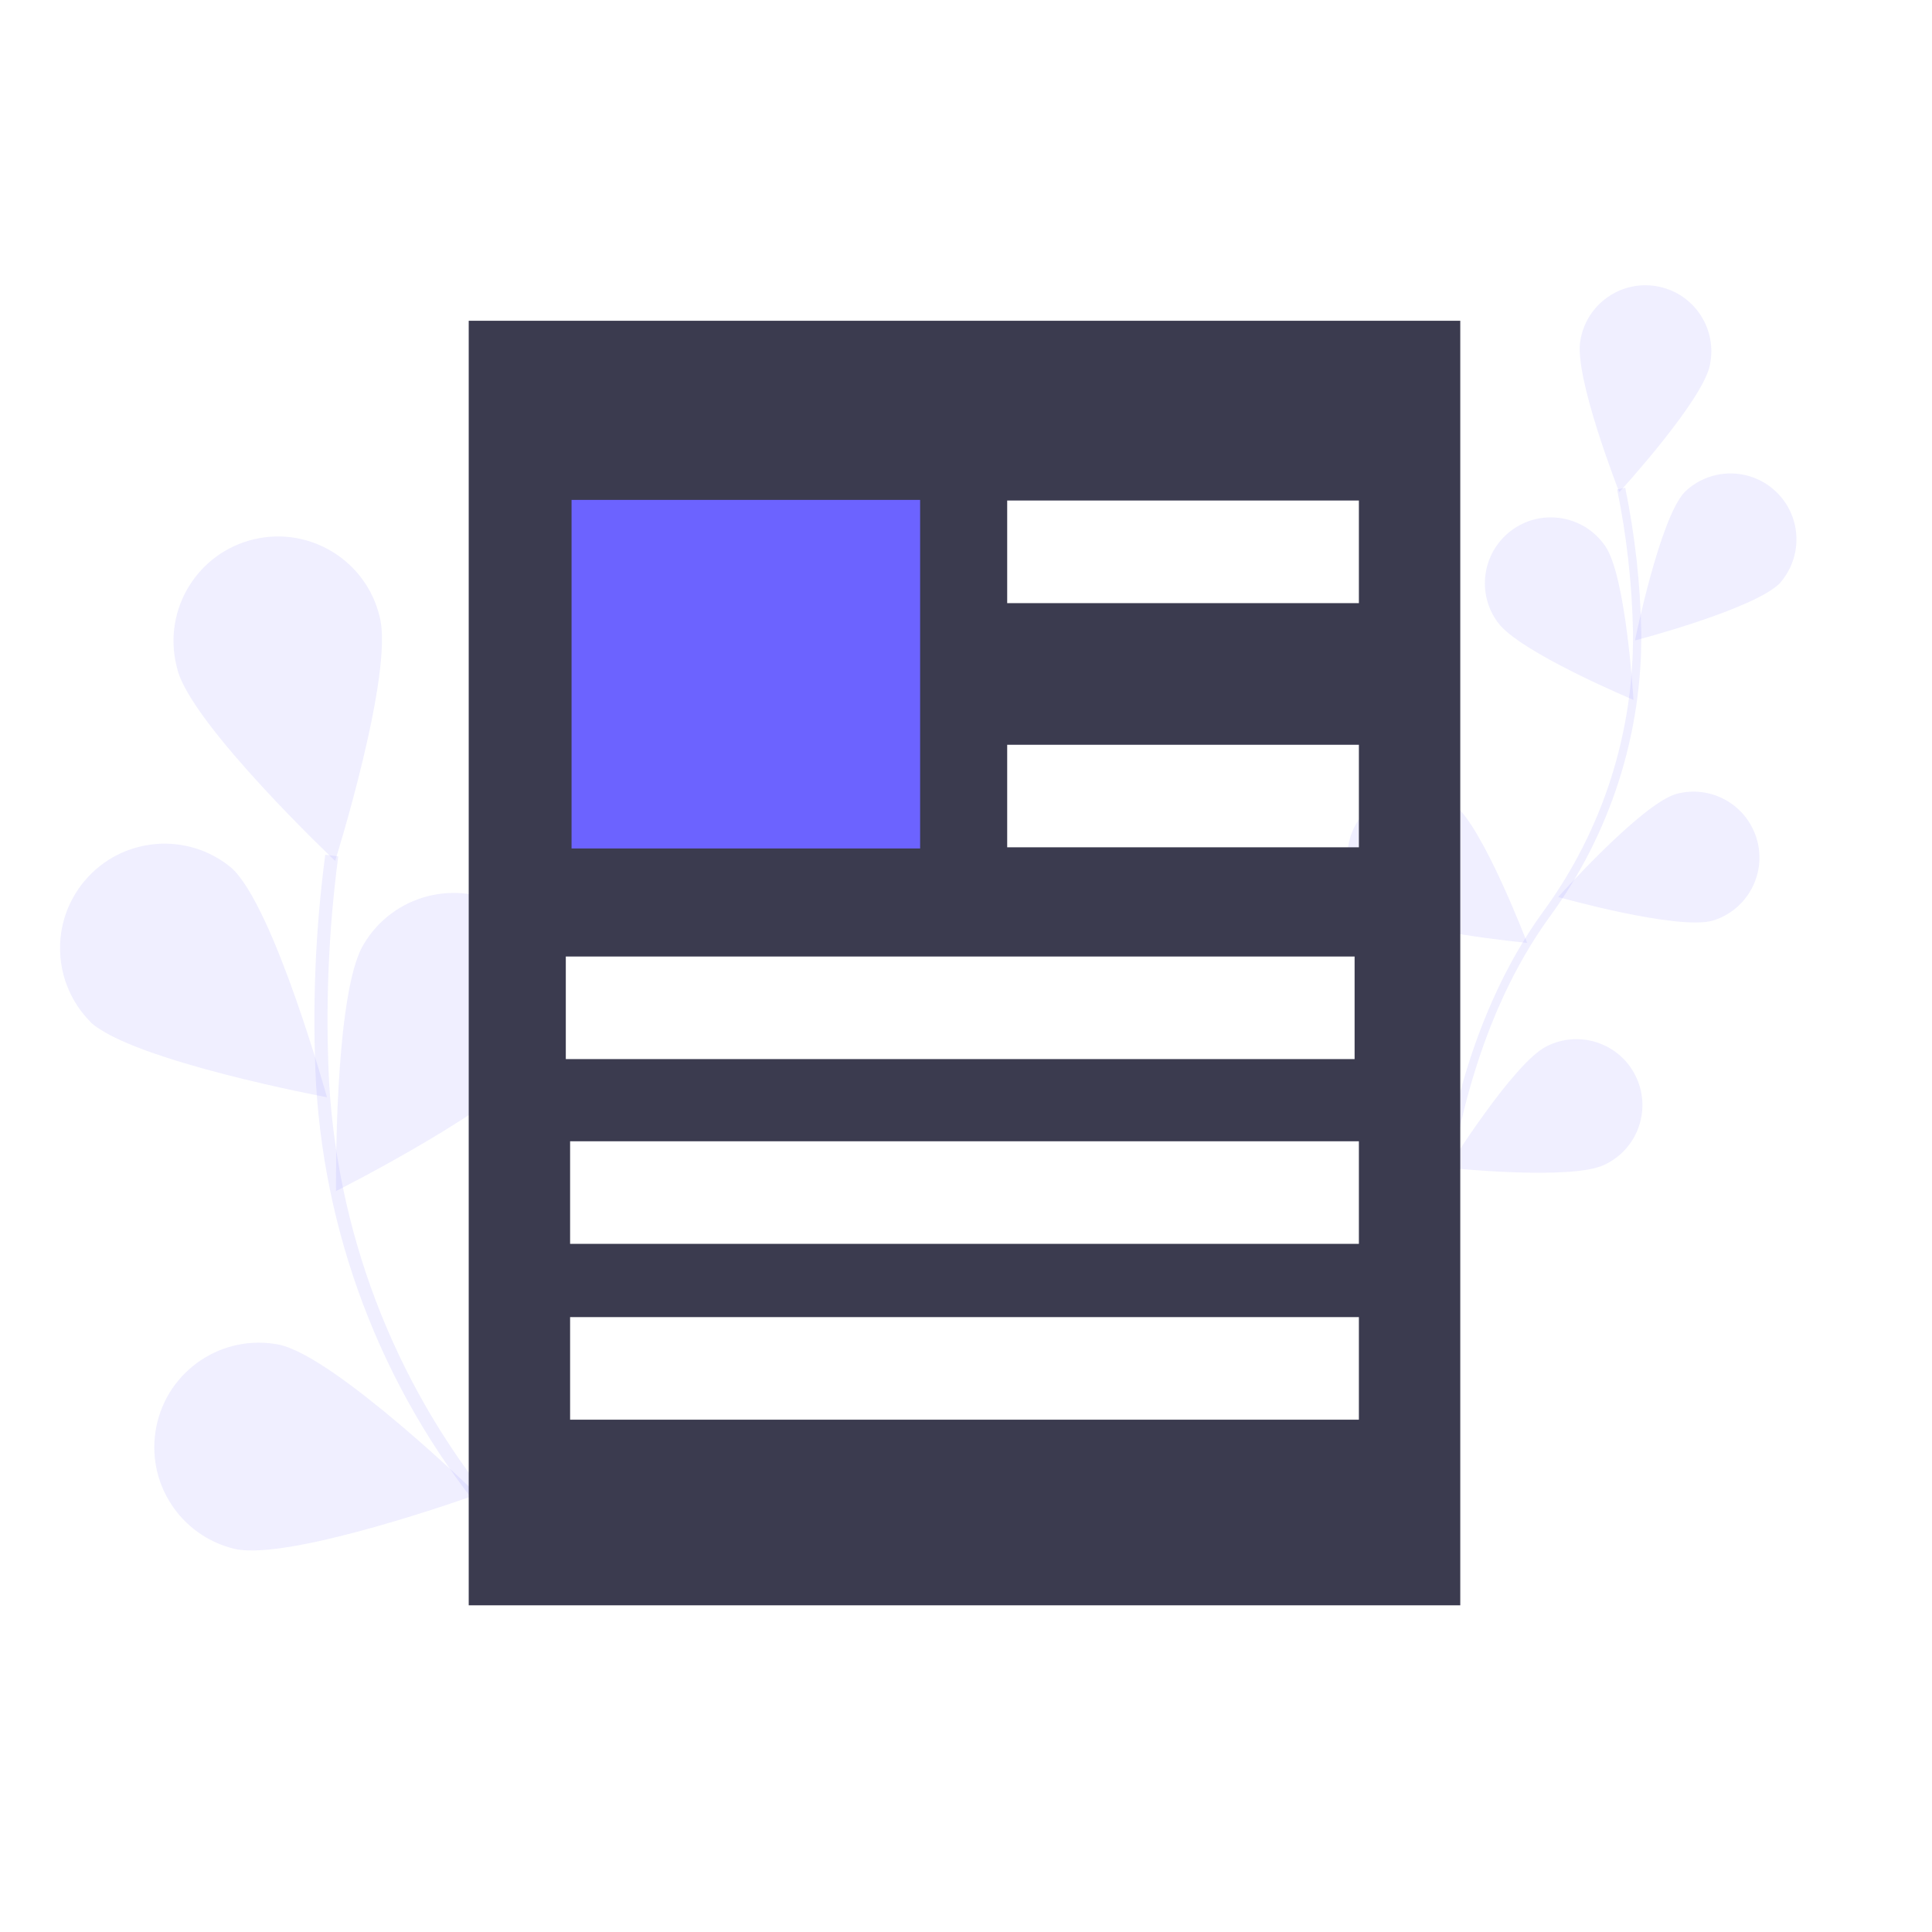 <?xml version="1.0" encoding="utf-8"?>
<!-- Generator: Adobe Illustrator 16.0.0, SVG Export Plug-In . SVG Version: 6.00 Build 0)  -->
<!DOCTYPE svg PUBLIC "-//W3C//DTD SVG 1.1//EN" "http://www.w3.org/Graphics/SVG/1.1/DTD/svg11.dtd">
<svg version="1.1" id="Calque_1" xmlns="http://www.w3.org/2000/svg" xmlns:xlink="http://www.w3.org/1999/xlink" x="0px" y="0px"
	 width="200px" height="200px" viewBox="0 0 200 200" enable-background="new 0 0 200 200" xml:space="preserve">
<g>
	<path opacity="0.1" fill="none" stroke="#6C63FF" stroke-width="0.857" stroke-miterlimit="10" d="M148.665,146.847
		c0,0-3.306-31.88,11.396-52.176c6.219-8.472,9.522-18.733,9.415-29.243c-0.097-4.989-0.65-9.958-1.651-14.847"/>
	<path opacity="0.1" fill="#6C63FF" d="M177.021,37.738c-0.687,3.705-9.395,13.205-9.395,13.205s-4.719-11.986-4.027-15.694
		c0.61-3.719,4.119-6.238,7.837-5.63c3.721,0.611,6.241,4.122,5.63,7.84c-0.014,0.093-0.032,0.184-0.051,0.275L177.021,37.738z"/>
	<path opacity="0.1" fill="#6C63FF" d="M184.309,60.314c-2.59,2.736-15.056,5.985-15.056,5.985s2.555-12.625,5.144-15.364
		c2.704-2.623,7.026-2.554,9.649,0.155c2.462,2.541,2.57,6.546,0.25,9.223L184.309,60.314z"/>
	<path opacity="0.1" fill="#6C63FF" d="M177.327,95.297c-3.621,1.054-16.021-2.436-16.021-2.436s8.581-9.612,12.199-10.665
		c3.635-1,7.389,1.139,8.386,4.772C182.869,90.522,180.846,94.209,177.327,95.297z"/>
	<path opacity="0.1" fill="#6C63FF" d="M166.085,120.579c-3.389,1.654-16.203,0.312-16.203,0.312s6.834-10.923,10.222-12.576
		c3.361-1.707,7.468-0.368,9.177,2.992c1.707,3.36,0.369,7.467-2.991,9.174C166.22,120.514,166.152,120.547,166.085,120.579
		L166.085,120.579z"/>
	<path opacity="0.1" fill="#6C63FF" d="M155.033,64.409c2.179,3.075,14.063,8.041,14.063,8.041s-0.757-12.862-2.933-15.933
		c-2.135-3.106-6.383-3.893-9.489-1.757c-3.104,2.135-3.892,6.384-1.756,9.487C154.954,64.303,154.994,64.356,155.033,64.409z"/>
	<path opacity="0.1" fill="#6C63FF" d="M142.259,94.14c2.997,2.28,15.828,3.463,15.828,3.463s-4.568-12.039-7.567-14.325
		c-2.97-2.326-7.257-1.798-9.581,1.169c-2.319,2.971-1.795,7.258,1.173,9.581C142.16,94.064,142.209,94.103,142.259,94.14z"/>
</g>
<g>
	<path opacity="0.1" fill="none" stroke="#6C63FF" stroke-width="1.359" stroke-miterlimit="10" d="M34.343,88.573
		c-1.034,7.843-1.351,15.763-0.945,23.664c1.011,16.631,7.387,32.486,18.171,45.186"/>
	<path opacity="0.1" fill="#6C63FF" d="M18.367,69.286c-0.04-0.142-0.08-0.284-0.111-0.428c-1.384-5.81,2.208-11.645,8.022-13.029
		c5.812-1.38,11.642,2.21,13.024,8.023c1.511,5.786-4.606,25.269-4.606,25.269S19.86,75.076,18.359,69.295L18.367,69.286z"/>
	<path opacity="0.1" fill="#6C63FF" d="M9.389,105.811c-3.97-3.973-4.249-10.319-0.641-14.612
		c3.844-4.579,10.672-5.173,15.243-1.329c4.401,4.04,9.857,23.718,9.857,23.718s-20.076-3.738-24.479-7.775L9.389,105.811z"/>
	<path opacity="0.1" fill="#6C63FF" d="M16.184,147.693c1.168-5.857,6.865-9.66,12.726-8.488
		c5.839,1.258,20.488,15.496,20.488,15.496s-19.217,6.91-25.062,5.65C18.649,159.023,15.035,153.422,16.184,147.693z"/>
	<path opacity="0.1" fill="#6C63FF" d="M56.287,108.734c3.03-5.145,1.306-11.778-3.841-14.804
		c-5.152-3.028-11.781-1.309-14.809,3.843c-3.096,5.102-2.849,25.526-2.849,25.526s18.235-9.188,21.335-14.295
		C56.18,108.916,56.236,108.826,56.287,108.734z"/>
</g>
<path fill="#3B3B4F" d="M48.522,33.205v132.976h102.645V33.205H48.522z M59.269,51.814h35.892v35.9H59.269V51.814z M58.572,99.021
	h81.656v10.616H58.572V99.021z M140.672,146.966H59.017v-10.619h81.655V146.966z M140.672,128.761H59.017v-10.618h81.655V128.761z
	 M140.672,87.714h-36.408V77.099h36.408V87.714z M140.672,62.436h-36.408V51.814h36.408V62.436z"/>
<rect x="59.167" y="51.75" fill="#6C63FF" width="36.083" height="36.083"/>
</svg>
